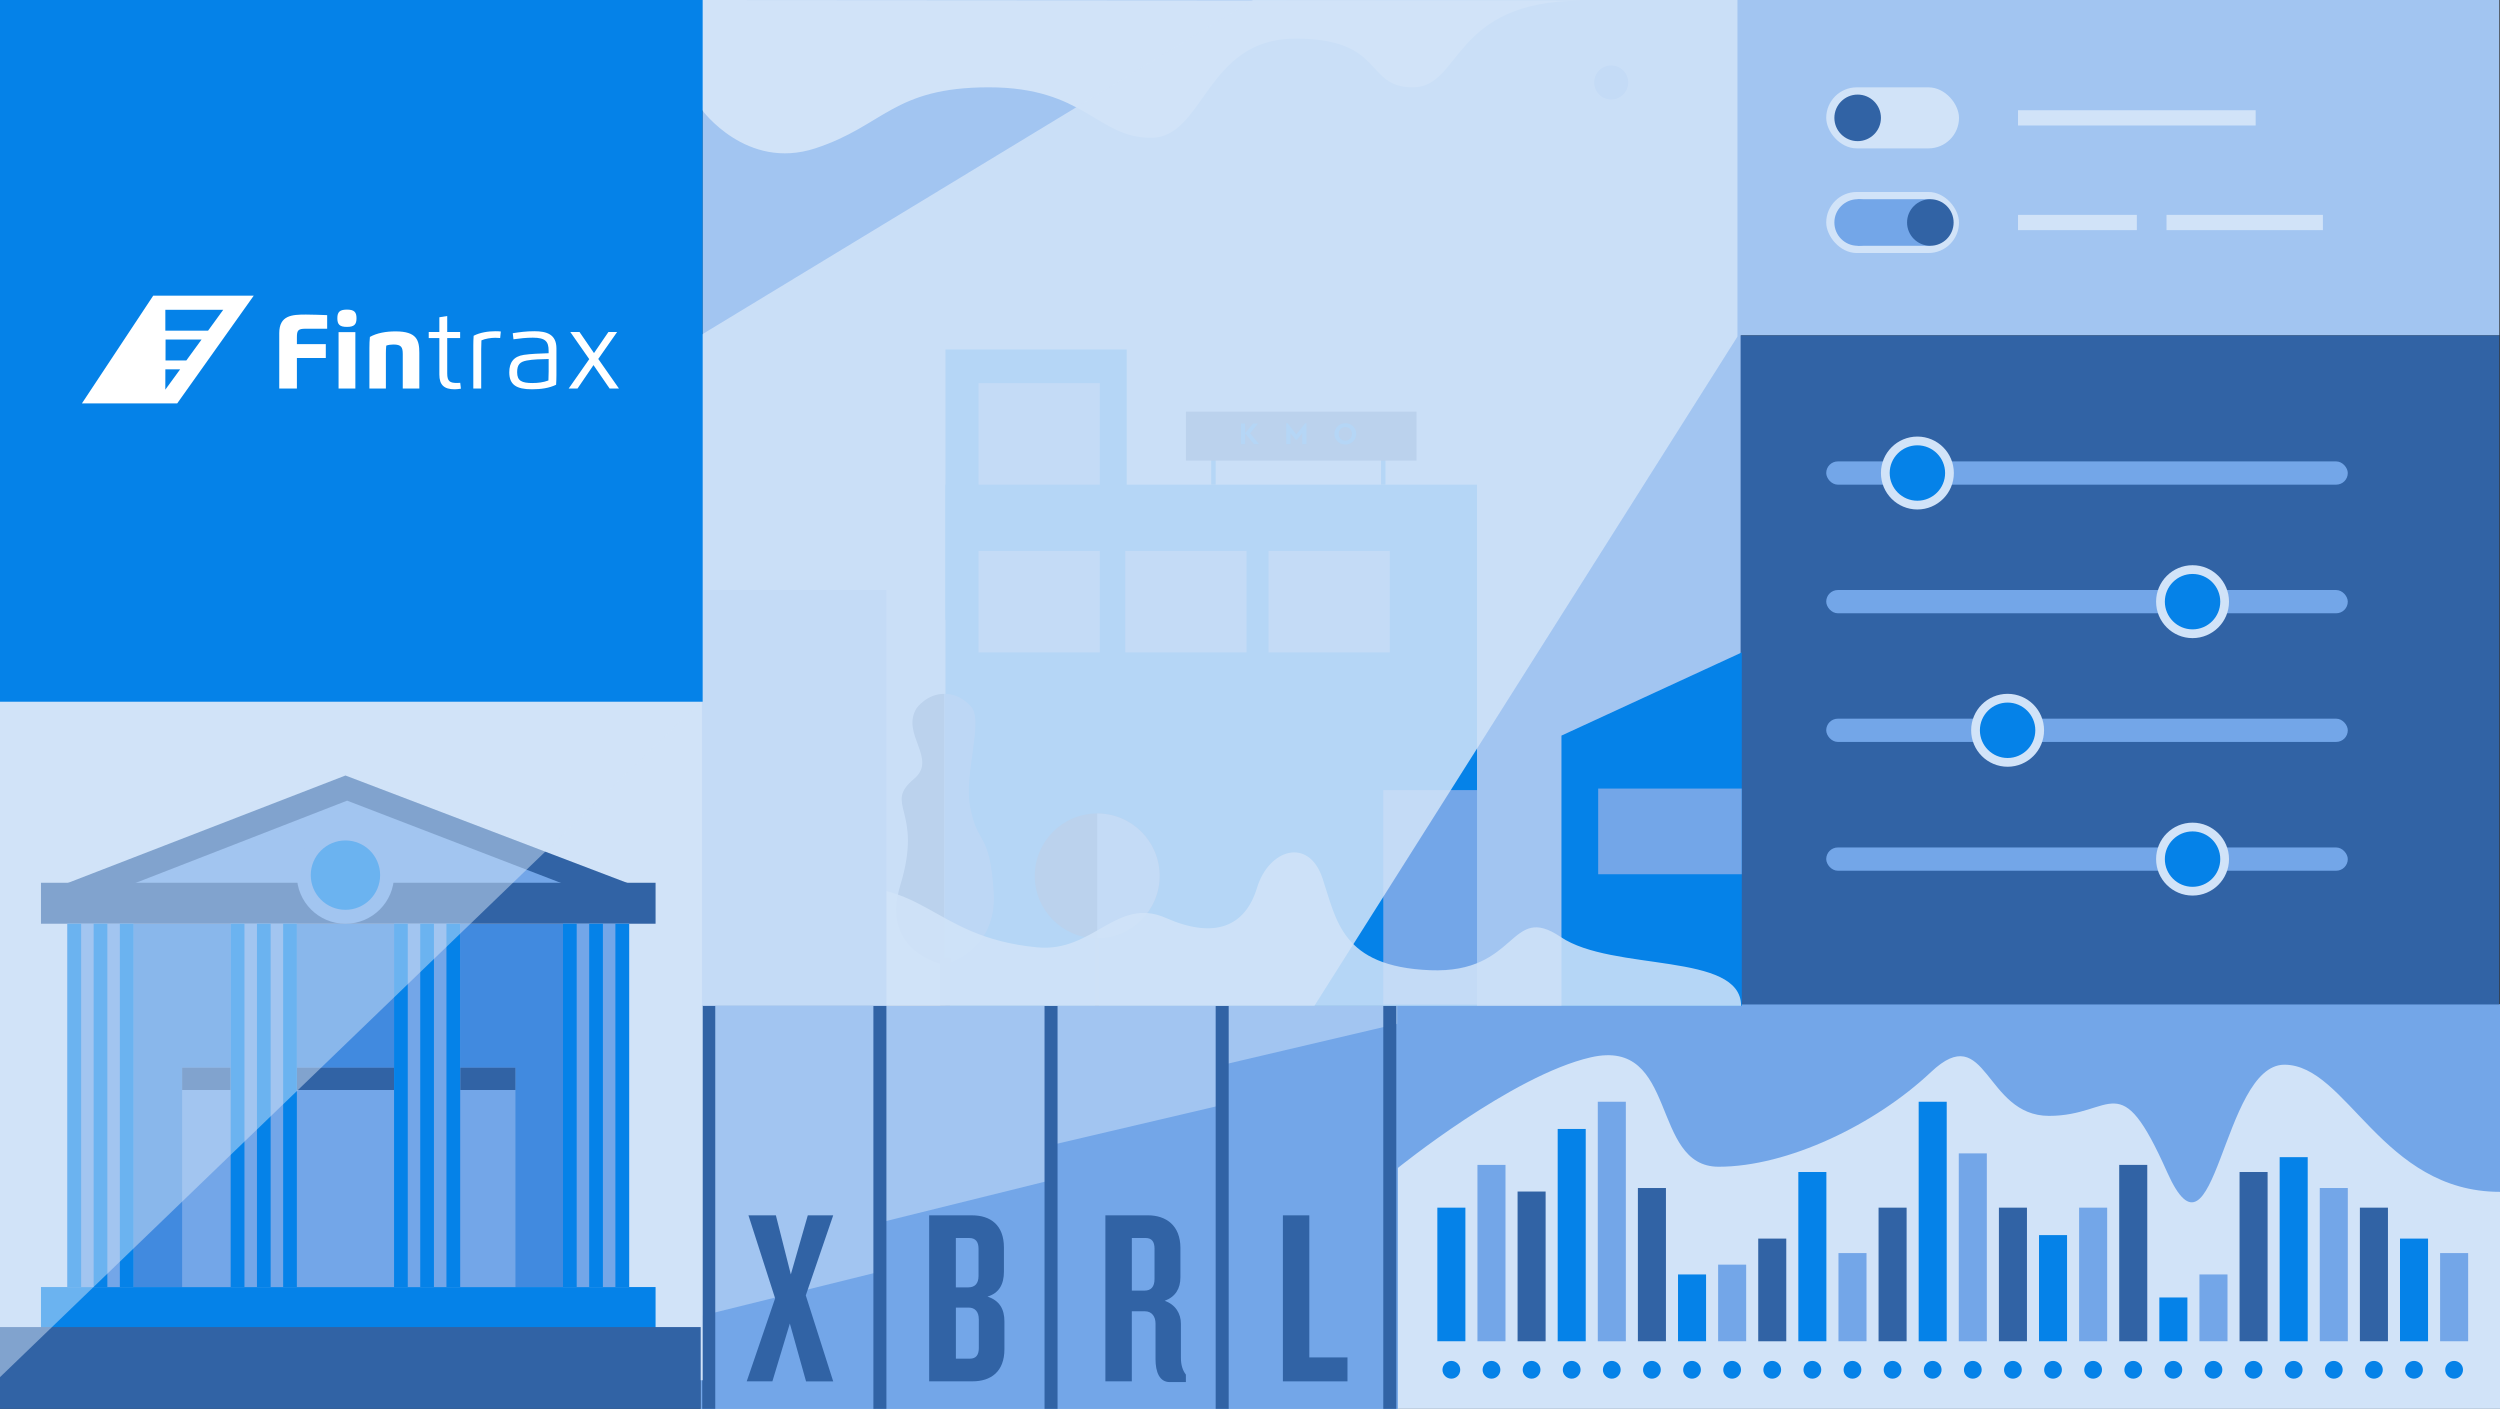 <?xml version="1.0" encoding="UTF-8"?><svg xmlns="http://www.w3.org/2000/svg" viewBox="0 0 960 541"><rect x="0" y="0" width="960" height="541" fill="#333333" stroke="none"/><defs><style>.b{fill:#fff;}.c{fill:#73a6e8;}.d{fill:#3163a5;}.e{fill:#d1e3f8;}.f{fill:#418adf;}.g{fill:#0582e8;}.h{fill:#a2c5f1;}.i{isolation:isolate;}.j{opacity:.5;}.j,.k{mix-blend-mode:multiply;}.k{opacity:.86;}</style></defs><g class="i"><g id="a"><g><g><rect class="h" x="269.73" width="398.84" height="386.17"/><path class="e" d="M269.51,0V42.14s17.04,23.48,43.53,14.83c26.5-8.65,29.85-23.44,66.69-23.44s41.58,19.39,62.23,19.39,20.84-38.09,55.49-38.09,26.24,18.7,45.09,18.7S557.22,.25,607.45,.25l-337.94-.25Z"/><circle class="c" cx="618.69" cy="31.67" r="6.53"/></g><g><rect class="e" x="536.53" y="385.72" width="423.47" height="155.28"/><rect class="h" x="269.03" y="386.17" width="267.73" height="154.83"/><polygon class="c" points="269.03 505.35 336.48 488.65 336.48 541 269.03 541 269.03 505.35"/><polygon class="c" points="336.93 469.7 404.37 452.99 404.37 541 336.93 541 336.93 469.7"/><polygon class="c" points="404.37 439.55 471.82 423.72 471.82 541 404.37 541 404.37 439.55"/><polygon class="c" points="469.32 408.94 536.76 393.1 536.76 541 469.32 541 469.32 408.94"/><rect class="d" x="335.38" y="386.17" width="5" height="154.83"/><rect class="d" x="466.82" y="386.17" width="5" height="154.83"/><rect class="d" x="531.18" y="386.17" width="5" height="154.83"/><rect class="d" x="269.66" y="386.17" width="5" height="154.83"/><rect class="d" x="401.1" y="386.17" width="5" height="154.83"/><g><path class="d" d="M309.52,530.44l-6.22-22.21-6.7,22.21h-9.86l10.91-31.87-10.24-31.87h10.53l5.74,22.68,6.51-22.68h9.76l-10.53,30.73,10.53,33.02h-10.43Z"/><path class="d" d="M373.46,530.44h-16.66v-63.75h16.46c7.08,0,12.25,3.73,12.25,12.35v9.28c0,4.79-1.82,8.23-6.32,9.57,4.69,1.53,6.51,4.88,6.51,9.57v10.62c0,8.71-5.26,12.35-12.25,12.35Zm2.3-50.92c0-2.68-1.15-4.12-3.54-4.12h-5.17v18.95h4.79c2.49,0,3.92-1.44,3.92-4.4v-10.43Zm.1,27.09c0-2.87-1.44-4.5-3.92-4.5h-4.88v19.62h5.36c2.39,0,3.45-1.44,3.45-4.12v-11.01Z"/><path class="d" d="M449.18,530.72c-3.92,0-5.46-3.83-5.46-8.81v-13.69c0-2.58-1.34-4.69-4.12-4.69h-4.98v26.9h-10.15v-63.75h16.27c7.08,0,12.54,3.92,12.54,12.54v11.29c0,4.31-1.91,7.47-6.03,9,4.12,1.44,6.22,4.88,6.22,8.81v13.02c0,2.87,.67,4.88,1.91,6.51v2.87h-6.22Zm-5.84-51.21c0-2.68-1.05-4.12-3.45-4.12h-5.26v20.2h4.88c2.49,0,3.83-1.44,3.83-4.5v-11.58Z"/><path class="d" d="M492.63,530.44v-63.75h10.15v54.56h14.65v9.19h-24.79Z"/></g><g><rect class="d" x="668.39" y="128.74" width="291.35" height="257.44"/><rect class="h" x="668.39" width="291.35" height="128.7"/><rect class="e" x="701.27" y="33.54" width="50.99" height="23.44" rx="11.72" ry="11.72"/><rect class="c" x="701.27" y="177.18" width="200.28" height="8.93" rx="4.46" ry="4.46"/><rect class="e" x="774.92" y="42.33" width="91.25" height="5.86"/><rect class="e" x="774.92" y="82.51" width="45.63" height="5.86"/><rect class="e" x="831.94" y="82.51" width="60.05" height="5.86"/><circle class="e" cx="736.28" cy="181.64" r="14"/><circle class="g" cx="736.28" cy="181.64" r="10.64"/><circle class="d" cx="713.34" cy="45.26" r="8.94"/><rect class="e" x="701.27" y="73.72" width="50.99" height="23.44" rx="11.72" ry="11.72"/><rect class="c" x="701.27" y="226.57" width="200.28" height="8.93" rx="4.46" ry="4.46"/><g><circle class="e" cx="841.94" cy="231.04" r="14"/><circle class="g" cx="841.94" cy="231.04" r="10.64"/></g><rect class="c" x="701.27" y="325.43" width="200.28" height="8.93" rx="4.46" ry="4.46"/><g><circle class="e" cx="841.94" cy="329.9" r="14"/><circle class="g" cx="841.94" cy="329.9" r="10.64"/></g><rect class="c" x="701.27" y="275.97" width="200.28" height="8.93" rx="4.46" ry="4.46"/><g><circle class="e" cx="770.92" cy="280.43" r="14"/><circle class="g" cx="770.92" cy="280.43" r="10.64"/></g><rect class="c" x="713.34" y="76.5" width="27.91" height="17.88"/><circle class="c" cx="713.34" cy="85.44" r="8.94"/><circle class="d" cx="741.25" cy="85.44" r="8.94"/></g><rect class="g" x="551.94" y="463.74" width="10.77" height="51.3"/><rect class="c" x="567.34" y="447.32" width="10.77" height="67.73"/><rect class="d" x="582.75" y="457.55" width="10.77" height="57.5"/><rect class="g" x="598.15" y="433.52" width="10.77" height="81.53"/><rect class="c" x="613.55" y="423.07" width="10.77" height="91.98"/><rect class="d" x="628.95" y="456.2" width="10.77" height="58.84"/><rect class="g" x="644.36" y="489.39" width="10.77" height="25.65"/><rect class="c" x="659.76" y="485.62" width="10.77" height="29.42"/><rect class="d" x="675.16" y="475.62" width="10.77" height="39.43"/><rect class="g" x="690.56" y="450.05" width="10.77" height="64.99"/><rect class="c" x="705.97" y="481.18" width="10.77" height="33.86"/><rect class="d" x="721.37" y="463.74" width="10.77" height="51.3"/><rect class="g" x="736.77" y="423.07" width="10.77" height="91.98"/><rect class="c" x="752.17" y="442.9" width="10.77" height="72.15"/><rect class="d" x="767.58" y="463.74" width="10.77" height="51.3"/><rect class="g" x="782.98" y="474.28" width="10.77" height="40.76"/><rect class="c" x="798.38" y="463.74" width="10.77" height="51.3"/><rect class="d" x="813.78" y="447.32" width="10.77" height="67.73"/><rect class="g" x="829.19" y="498.23" width="10.77" height="16.82"/><rect class="c" x="844.59" y="489.39" width="10.77" height="25.65"/><rect class="d" x="859.99" y="450.05" width="10.77" height="64.99"/><rect class="g" x="875.39" y="444.35" width="10.77" height="70.7"/><rect class="c" x="890.79" y="456.2" width="10.77" height="58.84"/><rect class="d" x="906.2" y="463.74" width="10.77" height="51.3"/><rect class="g" x="921.6" y="475.62" width="10.77" height="39.43"/><rect class="c" x="937" y="481.18" width="10.77" height="33.86"/><circle class="g" cx="557.32" cy="526" r="3.41"/><circle class="g" cx="572.73" cy="526" r="3.41"/><circle class="g" cx="588.13" cy="526" r="3.41"/><circle class="g" cx="603.53" cy="526" r="3.41"/><circle class="g" cx="618.93" cy="526" r="3.41"/><circle class="g" cx="634.34" cy="526" r="3.41"/><circle class="g" cx="649.74" cy="526" r="3.41"/><circle class="g" cx="665.14" cy="526" r="3.41"/><circle class="g" cx="680.54" cy="526" r="3.41"/><circle class="g" cx="695.95" cy="526" r="3.41"/><circle class="g" cx="711.35" cy="526" r="3.41"/><circle class="g" cx="726.75" cy="526" r="3.41"/><circle class="g" cx="742.15" cy="526" r="3.41"/><circle class="g" cx="757.56" cy="526" r="3.41"/><circle class="g" cx="772.96" cy="526" r="3.41"/><circle class="g" cx="788.36" cy="526" r="3.41"/><circle class="g" cx="803.76" cy="526" r="3.41"/><circle class="g" cx="819.17" cy="526" r="3.41"/><circle class="g" cx="834.57" cy="526" r="3.41"/><circle class="g" cx="849.97" cy="526" r="3.41"/><circle class="g" cx="865.37" cy="526" r="3.41"/><circle class="g" cx="880.78" cy="526" r="3.41"/><circle class="g" cx="896.18" cy="526" r="3.41"/><circle class="g" cx="911.58" cy="526" r="3.41"/><circle class="g" cx="926.98" cy="526" r="3.41"/><circle class="g" cx="942.38" cy="526" r="3.41"/><path class="c" d="M960,457.67c-45.47,0-58.77-48.82-82.82-48.82s-26.56,82.65-45.01,41.23c-18.45-41.42-20.38-21.58-45.32-21.58s-23.81-37.13-45.32-16.86c-21.51,20.27-55.14,36.39-81.57,36.39s-15.32-49.74-49.1-42.01c-30.21,6.91-74.33,42.68-74.33,42.68v-62.99h423.47v71.95Z"/><g><rect class="e" x="-1.09" y="268.66" width="270.91" height="261.35"/><rect class="f" x="25.9" y="354.72" width="215.68" height="139.51"/><polygon class="d" points="241.69 339.35 132.65 297.79 25.27 339.35 241.69 339.35"/><polygon class="c" points="51.28 339.35 133.29 307.45 216.19 339.35 51.28 339.35"/><rect class="d" x="15.73" y="338.98" width="236.01" height="15.73"/><rect class="g" x="15.73" y="494.23" width="236.01" height="15.73"/><rect class="d" x="-.59" y="509.59" width="269.66" height="31.42"/><circle class="c" cx="132.65" cy="336.05" r="18.67"/><circle class="g" cx="132.65" cy="336.05" r="13.32"/><rect class="c" x="113.98" y="409.98" width="37.33" height="84.25"/><rect class="c" x="69.94" y="409.98" width="18.67" height="84.25"/><rect class="c" x="176.69" y="409.98" width="21.24" height="84.25"/><rect class="d" x="113.98" y="409.98" width="37.33" height="8.58"/><rect class="d" x="69.94" y="409.98" width="18.67" height="8.58"/><rect class="d" x="176.69" y="409.98" width="21.24" height="8.58"/><rect class="c" x="25.9" y="354.72" width="25.38" height="139.51"/><rect class="c" x="88.61" y="354.72" width="25.38" height="139.51"/><rect class="c" x="151.32" y="354.72" width="25.38" height="139.51"/><rect class="c" x="216.19" y="354.72" width="25.38" height="139.51"/><g><rect class="g" x="236.31" y="354.72" width="5.26" height="139.51"/><rect class="g" x="216.19" y="354.72" width="5.26" height="139.51"/><rect class="g" x="226.25" y="354.72" width="5.26" height="139.51"/></g><g><rect class="g" x="171.43" y="354.72" width="5.26" height="139.51"/><rect class="g" x="151.32" y="354.72" width="5.26" height="139.51"/><rect class="g" x="161.37" y="354.72" width="5.26" height="139.51"/></g><g><rect class="g" x="108.73" y="354.72" width="5.26" height="139.51"/><rect class="g" x="88.61" y="354.72" width="5.26" height="139.51"/><rect class="g" x="98.67" y="354.72" width="5.26" height="139.51"/></g><g><rect class="g" x="46.02" y="354.72" width="5.26" height="139.51"/><rect class="g" x="25.9" y="354.72" width="5.26" height="139.51"/><rect class="g" x="35.96" y="354.72" width="5.26" height="139.51"/></g><g class="j"><polygon class="e" points="-1.09 268.78 269.82 268.78 -1.09 529.88 -1.09 268.78"/></g></g></g><g><rect class="g" x="363.06" y="186.11" width="204.11" height="200.07"/><rect class="g" x="363.06" y="134.21" width="69.59" height="103.78"/><polygon class="g" points="668.85 250.53 599.6 282.47 599.6 386.25 668.85 386.25 668.85 250.53"/><path class="d" d="M362.67,370.44s-24.85-4.66-16.92-30.63c8.93-29.23-6.81-30.63,5.27-40.76,9.16-7.69-5.27-17.17,.99-27.16,0,0,4-5.56,10.66-5.44v104h0Z"/><path class="f" d="M362.67,370.44s20.41-4.84,18.92-27.91c-1.55-24.09-6.31-17.21-9.16-33.36-2.08-11.78,4.88-31.3,.89-37.29,0,0-4-5.56-10.66-5.44v104h0Z"/><rect class="d" x="361.05" y="367.86" width="3.79" height="18.31"/><rect class="d" x="420.5" y="360.31" width="1.45" height="25.87"/><circle class="d" cx="421.33" cy="336.34" r="23.97"/><path class="c" d="M421.33,312.37c13.24,0,23.97,10.73,23.97,23.97s-10.73,23.97-23.97,23.97"/><g><rect class="g" x="465.11" y="167.65" width="1.7" height="18.46"/><rect class="g" x="530.32" y="167.65" width="1.7" height="18.46"/><rect class="d" x="455.4" y="158.07" width="88.54" height="18.8"/><g><path class="g" d="M481.53,170.57l-3.39-4.13v4.13h-1.62v-7.92h1.62v3.67l3.02-3.67h1.93l-3.03,3.73,3.43,4.19h-1.96Z"/><path class="g" d="M501.67,162.51v8.06h-1.62v-4.22l-1.99,2.5h-.53l-1.99-2.5v4.22h-1.62v-8.06h.53l3.35,4.28,3.35-4.28h.53Z"/><path class="g" d="M520.82,166.61c0,2.33-1.9,4.1-4.22,4.1s-4.2-1.77-4.2-4.1,1.87-4.1,4.2-4.1,4.22,1.78,4.22,4.1Zm-6.75,0c0,1.54,1.07,2.6,2.54,2.6s2.54-1.07,2.54-2.6-1.09-2.6-2.54-2.6-2.54,1.08-2.54,2.6Z"/></g></g></g><rect class="c" x="375.76" y="147.12" width="46.57" height="38.99"/><rect class="c" x="375.76" y="211.54" width="46.57" height="38.99"/><rect class="c" x="432.11" y="211.54" width="46.57" height="38.99"/><rect class="c" x="487.11" y="211.54" width="46.57" height="38.99"/><rect class="c" x="531.18" y="303.4" width="35.99" height="82.33"/><g class="k"><path class="e" d="M269.73,386.25s1.03-36.55,43.23-44.18c42.21-7.63,43.15,17.65,85.3,21.71,21.57,2.08,30.53-19.63,49.39-11.31,18.86,8.32,30.55,3.25,35.04-11.55,4.49-14.8,19.76-19.65,25.14-3.71s7.18,33.97,41.31,35.35c34.12,1.39,30.29-26.21,50.17-12.76,19.88,13.45,69.27,5.64,69.27,26.44H269.73Z"/></g><rect class="c" x="613.7" y="302.81" width="55.12" height="32.9"/><rect class="c" x="269.62" y="226.57" width="70.76" height="159.6"/><g class="k"><polygon class="e" points="481.2 -.02 269.11 128.7 269.11 386.17 504.77 386.17 667.18 129.26 667.18 0 481.2 -.02"/></g></g><rect class="g" x="-.68" y="-1.04" width="270.5" height="270.5"/><g><path class="b" d="M58.84,113.53l-27.38,41.37h36.59l29.39-41.37H58.84Zm4.64,36.1l.02-7.82h5.68l-5.7,7.82Zm8.07-11.21h-7.99l.02-8.04h13.82l-5.85,8.04Zm1.25-11.44v.02l-.02-.02h-9.29v-8.02h4.63v-.02l.02,.02h9.21v-.02l.02,.02h8.35l-5.84,8.04v-.02h-7.08Z"/><g><path class="b" d="M107.23,149.2v-21.27c0-6.87,4.9-7.14,10.25-7.14,2.22,0,6.27,.15,8.15,.22v5.22h-8.28c-2.86,0-3.34,.61-3.34,3.25v2.66h11.1v5.33h-11.1v11.73h-6.78Z"/><path class="b" d="M129.54,122.21c0-2.4,.91-3.32,3.68-3.32s3.68,.92,3.68,3.32-.9,3.32-3.68,3.32-3.68-.92-3.68-3.32Zm.47,5.34h6.45v21.66h-6.45v-21.66Z"/><path class="b" d="M148.18,149.2h-6.33v-15.56c0-1.52,.05-2.8,.19-4.26,2.67-1.51,6.21-2.13,9.84-2.13,8.2,0,9.14,3.42,9.14,8.27v13.68h-6.36v-13.2c0-2.63-.51-3.7-3.58-3.71-.99,0-2.07,.16-2.76,.43-.1,.88-.14,1.93-.14,2.91v13.58Z"/><path class="b" d="M171.73,121.35v6.13h4.96v2.34h-4.96v13.58c0,3.1,1.09,3.66,3.79,3.66,.41,0,.81-.02,1.21-.06l.25,2.26c-.75,.12-1.68,.23-2.41,.23-4.11,0-5.86-1.73-5.86-5.68v-13.98h-4.08v-2.34h4.08v-5.66l3.03-.48Z"/><path class="b" d="M181.75,149.2v-16.56c0-1.27,.04-2.51,.13-3.71,2.45-1.26,5.55-1.74,8.35-1.74,.74,0,1.43,.02,2.08,.1l-.25,2.51c-.55-.06-1.15-.09-1.83-.09-1.71,0-3.85,.32-5.36,.99-.06,1.02-.09,2.39-.09,3.41v15.08h-3.03Z"/><path class="b" d="M196.9,127.95c2.54-.39,5.11-.76,8.28-.76,4.74,0,8.49,1.18,8.49,6.6v10.25c0,1.27-.05,2.51-.13,3.71-2.63,1.27-5.75,1.74-9.3,1.74-5.96,0-8.68-1.78-8.68-6.49,0-3.77,1.63-6.14,5.6-6.73,2.71-.4,6.11-.52,9.51-.63v-.96c0-3.55-1.24-5.01-6.06-5.01-2.58,0-5.06,.29-7.44,.62l-.27-2.34Zm7.66,19.13c1.94,0,4.11-.24,6.03-.98,.06-1.04,.09-2.39,.09-3.41v-4.83c-2.55,.05-6.11,.12-8.45,.59-2.54,.5-3.65,1.49-3.65,4.49,0,3.34,1.8,4.15,5.99,4.15Z"/><path class="b" d="M233.64,127.49h3.33l-7.24,10.35,7.95,11.36h-3.59l-6.19-9-6.14,9h-3.39l7.9-11.29-7.28-10.42h3.54l5.56,8.1,5.54-8.1Z"/></g></g></g></g></svg>